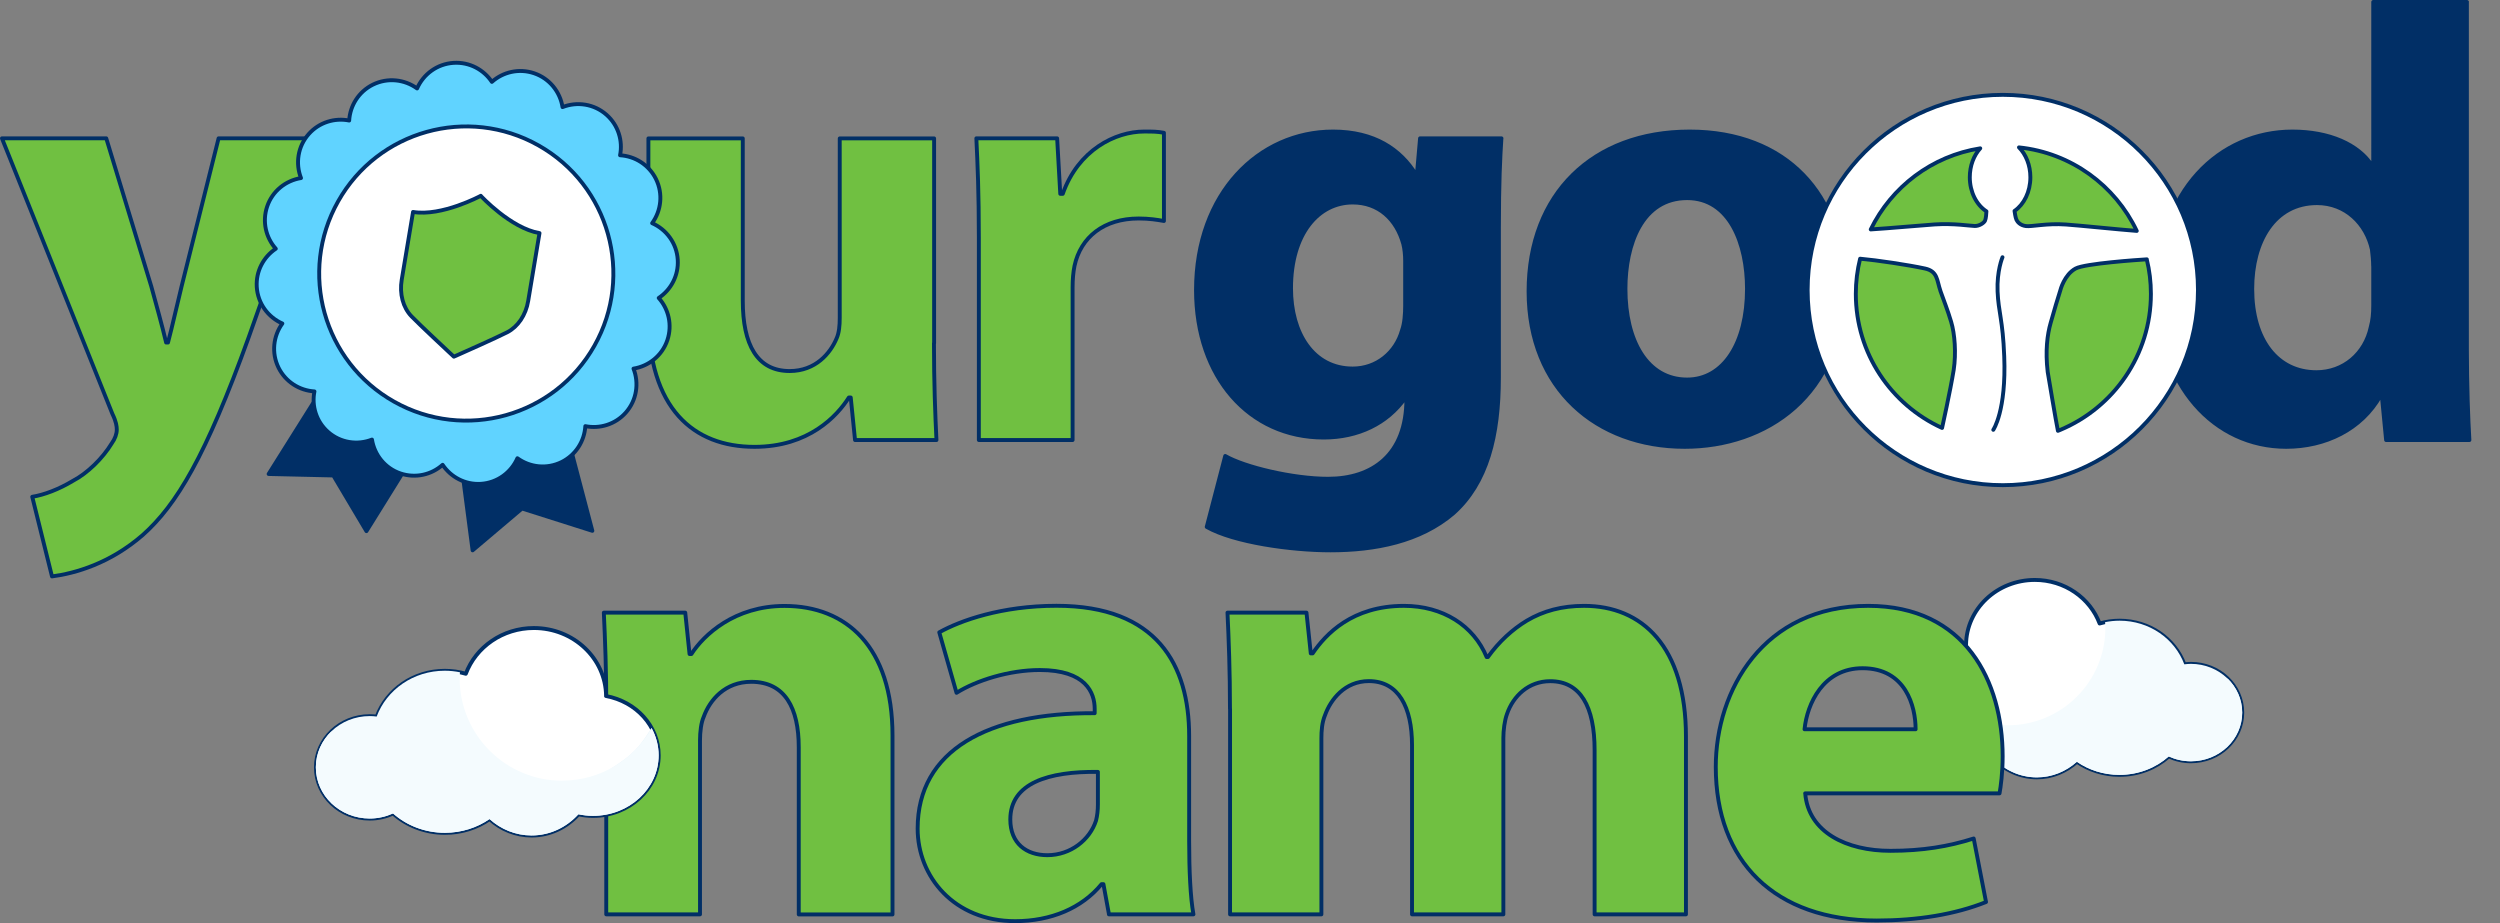 <?xml version="1.0" encoding="UTF-8"?>
<svg xmlns="http://www.w3.org/2000/svg" viewBox="0 0 320.25 118.25">
  <rect x="0" y="0" width="320.25" height="118.25" fill="#808080" stroke="none"/>
  <defs>
    <style>
      .cls-1 {
        fill: #60d3ff;
      }

      .cls-1, .cls-2, .cls-3, .cls-4, .cls-5, .cls-6 {
        stroke: #012f66;
        stroke-linecap: round;
        stroke-linejoin: round;
        stroke-width: .5px;
      }

      .cls-2 {
        fill: none;
      }

      .cls-7 {
        fill: #e8f4fa;
      }

      .cls-7, .cls-3, .cls-8 {
        fill-rule: evenodd;
      }

      .cls-7, .cls-8 {
        mix-blend-mode: multiply;
      }

      .cls-9 {
        isolation: isolate;
      }

      .cls-3, .cls-10, .cls-5 {
        fill: #fff;
      }

      .cls-4 {
        fill: #70c041;
      }

      .cls-8 {
        fill: #f4fbfe;
      }

      .cls-6 {
        fill: #012f66;
      }
    </style>
  </defs>
  <g class="cls-9">
    <g id="Layer_2" data-name="Layer 2">
      <path class="cls-3" d="M251.85,82.58c.05-4.58,3.97-8.29,8.81-8.29,3.83,0,7.08,2.33,8.3,5.58.81-.23,1.67-.36,2.56-.36,3.84,0,7.09,2.33,8.3,5.59.28-.03.56-.06.84-.06,3.63,0,6.57,2.8,6.57,6.24s-2.94,6.24-6.57,6.24c-1.02,0-1.98-.23-2.84-.62-1.64,1.46-3.86,2.36-6.32,2.36-2.05,0-3.93-.63-5.45-1.68-1.38,1.24-3.17,2-5.12,2-2.24,0-4.27-.99-5.71-2.58-.57.12-1.16.19-1.77.19-4.43,0-8.02-3.31-8.02-7.38,0-3.57,2.76-6.55,6.42-7.24Z"/>
      <path class="cls-7" d="M248.76,89.61c1.09.99,2.6,1.88,2.61,1.89,1.88,2.46,4.37,3.71,7.26,4.29,3.06.62,6.01.13,8.2-1.13.74.25,1.5.47,2.3.63,7.73,1.55,14.95-1.94,16.12-7.79.04-.2.06-.41.08-.61,1.17,1.13,1.9,2.68,1.9,4.39,0,3.45-2.94,6.24-6.57,6.24-1.02,0-1.98-.23-2.84-.62-1.64,1.46-3.86,2.36-6.32,2.36-2.05,0-3.93-.63-5.45-1.68-1.38,1.24-3.17,2-5.12,2-2.24,0-4.27-.99-5.71-2.58-.57.12-1.16.19-1.77.19-4.43,0-8.02-3.31-8.02-7.38,0-1.06.27-2.26.87-3.33.01-.02,1.18,2.08,2.46,3.13Z"/>
      <path class="cls-8" d="M257.2,92.91c6.91,0,12.5-5.6,12.5-12.5,0-.24-.02-.47-.04-.71.6-.12,1.22-.19,1.85-.19,3.84,0,7.09,2.33,8.3,5.59.28-.03.56-.06.84-.06,3.63,0,6.57,2.8,6.57,6.24s-2.94,6.24-6.57,6.24c-1.02,0-1.98-.23-2.84-.62-1.64,1.46-3.86,2.36-6.32,2.36-2.05,0-3.93-.63-5.45-1.68-1.38,1.24-3.17,2-5.12,2-2.24,0-4.27-.99-5.71-2.58-.57.12-1.16.19-1.77.19-4.43,0-8.02-3.31-8.02-7.38,0-1.19.31-2.31.86-3.31,2.14,3.82,6.22,6.41,10.91,6.41Z"/>
      <path class="cls-4" d="M125.39,30.44c0-5.69-.16-9.41-.32-12.72h10.35l.4,7.11h.32c1.98-5.61,6.72-7.98,10.43-7.98,1.11,0,1.66,0,2.53.16v11.3c-.87-.16-1.9-.32-3.24-.32-4.43,0-7.43,2.37-8.22,6.09-.16.79-.24,1.74-.24,2.69v19.6h-12.01v-25.92Z"/>
      <path class="cls-10" d="M320.21,41.78s.01,0,.04,0c-.01,0-.03,0-.04,0Z"/>
      <path class="cls-4" d="M13.61,17.72l5.77,18.97c.63,2.29,1.42,5.14,1.9,7.19h.24c.55-2.06,1.19-4.98,1.74-7.19l4.74-18.97h12.88l-9.01,25.45c-5.53,15.33-9.25,21.5-13.59,25.37-4.19,3.64-8.62,4.9-11.62,5.3l-2.53-10.2c1.5-.24,3.4-.95,5.22-2.05,1.82-.95,3.79-2.85,4.98-4.82.4-.55.63-1.19.63-1.74,0-.4-.08-1.03-.55-1.98L.25,17.72h13.36Z"/>
      <path class="cls-4" d="M119.64,43.96c0,5.06.16,9.17.32,12.41h-10.43l-.55-5.45h-.24c-1.5,2.37-5.14,6.32-12.09,6.32-7.82,0-13.59-4.9-13.59-16.83v-22.68h12.09v20.79c0,5.61,1.82,9.01,6.01,9.01,3.32,0,5.22-2.29,6.01-4.19.32-.71.4-1.66.4-2.61v-23h12.09v26.24Z"/>
      <path class="cls-6" d="M192.33,17.72c-.16,2.45-.32,5.69-.32,11.46v19.19c0,7.43-1.5,13.52-5.85,17.39-4.27,3.64-10.04,4.74-15.73,4.74-5.06,0-12.38-1.03-15.85-3l2.37-9.09c2.45,1.42,8.66,2.92,13.17,2.92,5.69,0,10.04-3.08,10.04-10.2v-.14h-.16c-2.29,3.24-6.01,5.06-10.43,5.06-9.56,0-16.36-7.75-16.36-18.89,0-12.41,8.06-20.31,17.55-20.31,5.3,0,8.62,2.29,10.59,5.45h.16l.4-4.58h10.43ZM180,33.45c0-.79-.08-1.58-.24-2.21-.87-3.16-3.16-5.3-6.48-5.3-4.35,0-7.9,3.95-7.9,10.99,0,5.77,2.85,10.28,7.9,10.28,3.08,0,5.53-2.05,6.32-4.9.32-.87.4-2.13.4-3.16v-5.69Z"/>
      <path class="cls-6" d="M236.2,36.61c0,14.15-10.04,20.63-20.39,20.63-11.3,0-20-7.43-20-19.92s8.22-20.47,20.63-20.47,19.76,8.14,19.76,19.76ZM208.22,37c0,6.64,2.77,11.62,7.9,11.62,4.66,0,7.67-4.66,7.67-11.62,0-5.77-2.21-11.62-7.67-11.62-5.77,0-7.9,5.93-7.9,11.62Z"/>
      <path class="cls-6" d="M316.01.25v44.58c0,4.35.16,8.93.32,11.54h-10.67l-.55-5.69h-.16c-2.45,4.35-7.11,6.56-12.09,6.56-9.17,0-16.52-7.82-16.52-19.84-.08-13.04,8.06-20.55,17.31-20.55,4.74,0,8.46,1.66,10.2,4.35h.16V.25h12.01ZM304,34.08c0-.63-.08-1.5-.16-2.13-.71-3.24-3.32-5.93-7.03-5.93-5.45,0-8.3,4.9-8.3,10.99,0,6.56,3.24,10.67,8.22,10.67,3.48,0,6.24-2.37,6.96-5.77.24-.87.32-1.74.32-2.77v-5.06Z"/>
      <path class="cls-10" d="M105.1,107.63s.01,0,.04,0c-.01,0-.03,0-.04,0Z"/>
      <g>
        <polygon class="cls-6" points="75.88 68 66.87 65.14 60.54 70.5 59.11 59.59 65.49 56.59 72.62 55.61 75.88 68"/>
        <polygon class="cls-6" points="34.41 60.72 42.7 60.91 46.94 68.04 52.13 59.69 47.37 53.55 40.95 50.31 34.41 60.72"/>
        <g>
          <path class="cls-1" d="M86.82,33.28c-.13-2.13-1.46-3.89-3.28-4.69,1.16-1.6,1.42-3.76.49-5.66-.91-1.83-2.7-2.93-4.6-3.04.37-1.85-.22-3.84-1.73-5.18-1.59-1.41-3.78-1.72-5.64-.99-.31-1.95-1.66-3.67-3.65-4.34-1.94-.65-3.98-.16-5.4,1.11-1.05-1.57-2.87-2.56-4.89-2.44-2.13.13-3.89,1.46-4.69,3.28-1.6-1.16-3.76-1.42-5.66-.49-1.83.91-2.93,2.7-3.04,4.6-1.85-.37-3.84.22-5.18,1.73-1.41,1.59-1.72,3.78-.99,5.64-1.95.31-3.67,1.66-4.34,3.65-.65,1.94-.16,3.98,1.11,5.4-1.57,1.05-2.56,2.87-2.44,4.89.13,2.13,1.46,3.89,3.28,4.69-1.16,1.6-1.42,3.76-.49,5.66.91,1.83,2.7,2.93,4.6,3.04-.37,1.85.22,3.84,1.73,5.18,1.59,1.41,3.78,1.72,5.64.99.31,1.95,1.66,3.67,3.65,4.34,1.94.65,3.98.16,5.4-1.11,1.05,1.57,2.87,2.56,4.89,2.44,2.13-.13,3.89-1.46,4.69-3.28,1.6,1.16,3.76,1.42,5.66.49,1.83-.91,2.93-2.7,3.04-4.6,1.85.37,3.84-.22,5.18-1.73,1.41-1.59,1.72-3.78.99-5.64,1.95-.31,3.67-1.66,4.34-3.65.65-1.94.16-3.98-1.11-5.4,1.57-1.05,2.56-2.87,2.44-4.89Z"/>
          <circle class="cls-5" cx="59.73" cy="35.03" r="18.84" transform="translate(-.11 69.88) rotate(-60.6)"/>
        </g>
        <path class="cls-4" d="M61.59,25.08s-4.99,2.69-8.68,2.07l-1.45,8.69c-.3,1.81.16,3.55,1.25,4.68,1.13,1.17,4.57,4.36,4.71,4.5l.72.67.9-.4c.18-.08,4.47-1.98,5.92-2.72,1.39-.71,2.4-2.21,2.7-4.02l1.45-8.69c-3.69-.62-7.53-4.78-7.53-4.78Z"/>
      </g>
      <path class="cls-4" d="M77.67,90.81c0-4.82-.16-8.93-.32-12.33h10.43l.55,5.3h.24c1.58-2.45,5.53-6.16,11.93-6.16,7.9,0,13.83,5.22,13.83,16.6v22.92h-12.01v-21.42c0-4.98-1.74-8.38-6.09-8.38-3.32,0-5.3,2.29-6.09,4.5-.32.71-.47,1.9-.47,3v22.29h-12.01v-26.32Z"/>
      <path class="cls-4" d="M142.06,117.13l-.71-3.87h-.24c-2.53,3.08-6.48,4.74-11.07,4.74-7.82,0-12.49-5.69-12.49-11.86,0-10.04,9.01-14.86,22.68-14.78v-.55c0-2.05-1.11-4.98-7.03-4.98-3.95,0-8.14,1.34-10.67,2.92l-2.21-7.75c2.69-1.5,7.98-3.4,15.02-3.4,12.88,0,16.99,7.59,16.99,16.68v13.44c0,3.72.16,7.27.55,9.41h-10.83ZM140.64,98.88c-6.32-.08-11.22,1.42-11.22,6.09,0,3.08,2.06,4.58,4.74,4.58,3,0,5.45-1.98,6.24-4.43.16-.63.24-1.34.24-2.05v-4.19Z"/>
      <path class="cls-4" d="M157.56,90.81c0-4.82-.16-8.93-.32-12.33h10.12l.55,5.22h.24c1.66-2.45,5.06-6.09,11.7-6.09,4.98,0,8.93,2.53,10.59,6.56h.16c1.42-1.98,3.16-3.56,4.98-4.66,2.13-1.26,4.51-1.9,7.35-1.9,7.43,0,13.04,5.22,13.04,16.76v22.76h-11.7v-21.02c0-5.61-1.82-8.85-5.69-8.85-2.77,0-4.74,1.9-5.53,4.19-.32.87-.47,2.13-.47,3.08v22.6h-11.7v-21.66c0-4.9-1.74-8.22-5.53-8.22-3.08,0-4.9,2.37-5.61,4.35-.4.95-.47,2.05-.47,3v22.53h-11.7v-26.32Z"/>
      <path class="cls-4" d="M231.25,101.64c.4,4.98,5.3,7.35,10.91,7.35,4.11,0,7.43-.55,10.67-1.58l1.58,8.14c-3.95,1.58-8.77,2.37-13.99,2.37-13.12,0-20.63-7.59-20.63-19.68,0-9.8,6.09-20.63,19.52-20.63,12.49,0,17.23,9.72,17.23,19.28,0,2.05-.24,3.87-.4,4.74h-24.9ZM245.39,93.42c0-2.92-1.26-7.82-6.8-7.82-5.06,0-7.11,4.58-7.43,7.82h14.23Z"/>
      <path class="cls-3" d="M77.64,89.15c-.06-4.82-4.17-8.7-9.25-8.7-4.03,0-7.44,2.45-8.72,5.86-.85-.25-1.76-.38-2.69-.38-4.03,0-7.45,2.45-8.72,5.87-.29-.04-.59-.06-.89-.06-3.81,0-6.9,2.94-6.9,6.56s3.09,6.56,6.9,6.56c1.07,0,2.08-.24,2.99-.65,1.72,1.53,4.06,2.48,6.64,2.48,2.15,0,4.13-.66,5.72-1.76,1.45,1.31,3.33,2.1,5.38,2.1,2.36,0,4.48-1.04,6-2.71.6.12,1.22.2,1.86.2,4.65,0,8.42-3.47,8.42-7.76,0-3.76-2.9-6.89-6.75-7.6Z"/>
      <path class="cls-7" d="M80.89,96.54c-1.14,1.04-2.73,1.97-2.74,1.99-1.97,2.58-4.59,3.89-7.63,4.5-3.22.65-6.32.14-8.61-1.18-.78.26-1.58.49-2.42.66-8.12,1.63-15.7-2.03-16.94-8.19-.04-.21-.06-.43-.09-.64-1.23,1.19-2,2.81-2,4.61,0,3.62,3.09,6.56,6.9,6.56,1.07,0,2.08-.24,2.99-.65,1.72,1.53,4.06,2.48,6.64,2.48,2.15,0,4.13-.66,5.72-1.76,1.45,1.31,3.33,2.1,5.38,2.1,2.36,0,4.48-1.04,6-2.71.6.12,1.22.2,1.86.2,4.65,0,8.42-3.47,8.42-7.76,0-1.11-.28-2.38-.92-3.5-.01-.02-1.24,2.19-2.58,3.29Z"/>
      <path class="cls-8" d="M72.02,100.01c-7.25,0-13.14-5.88-13.14-13.14,0-.25.02-.5.04-.75-.63-.13-1.28-.2-1.95-.2-4.03,0-7.45,2.45-8.72,5.87-.29-.04-.59-.06-.89-.06-3.81,0-6.9,2.94-6.9,6.56s3.09,6.56,6.9,6.56c1.07,0,2.08-.24,2.99-.65,1.72,1.53,4.06,2.48,6.64,2.48,2.15,0,4.13-.66,5.72-1.76,1.45,1.31,3.33,2.1,5.38,2.1,2.36,0,4.48-1.04,6-2.71.6.12,1.22.2,1.86.2,4.65,0,8.42-3.47,8.42-7.76,0-1.25-.33-2.43-.9-3.48-2.25,4.02-6.54,6.73-11.47,6.73Z"/>
      <g>
        <circle class="cls-5" cx="256.56" cy="37.15" r="25"/>
        <g>
          <g>
            <path class="cls-4" d="M252.33,22.71c0-1.48.52-2.81,1.34-3.71-6.19.97-11.38,4.95-14.03,10.39,2.54-.16,6.26-.51,8.19-.64,2.46-.16,4.55.19,5.14.2s1.18-.4,1.31-.68c.13-.28.17-.98.18-1.2-1.26-.81-2.13-2.46-2.13-4.37Z"/>
            <path class="cls-4" d="M248.57,37.26c-.47-1.34-.33-2.5-1.97-2.86-2.11-.46-6.18-1.07-8.32-1.26-.36,1.45-.55,2.96-.55,4.51,0,7.62,4.52,14.18,11.02,17.16.01,0,.02,0,.03.01,0,0,1.06-4.78,1.49-7.45.32-2.12.14-4.59-.33-6.15s-.9-2.62-1.38-3.97Z"/>
            <path class="cls-4" d="M264.65,28.76c1.84.13,6.7.64,9.07.82-2.76-5.82-8.4-10-15.09-10.7.89.9,1.46,2.28,1.46,3.83,0,1.86-.82,3.48-2.03,4.31.02.12.11.84.25,1.14.13.27.48.7,1.2.8.72.1,2.66-.38,5.14-.2Z"/>
            <path class="cls-4" d="M275.01,33.22c-1.02.06-7.93.53-9.13,1.18-1.44.79-1.94,2.72-1.97,2.85-.36,1.11-.74,2.43-1.22,4.11-.43,1.49-.7,3.6-.38,6.29,0,0,1.11,6.63,1.31,7.54.09-.03.17-.07.23-.09.03-.01.06-.02.09-.04,6.81-2.86,11.59-9.58,11.59-17.41,0-1.53-.18-3.01-.53-4.43Z"/>
          </g>
          <path class="cls-2" d="M256.52,32.95s-.74,1.73-.63,4.39c.11,2.66.67,3.61.85,8.29.28,7.02-1.4,9.43-1.4,9.43"/>
        </g>
      </g>
    </g>
  </g>
</svg>